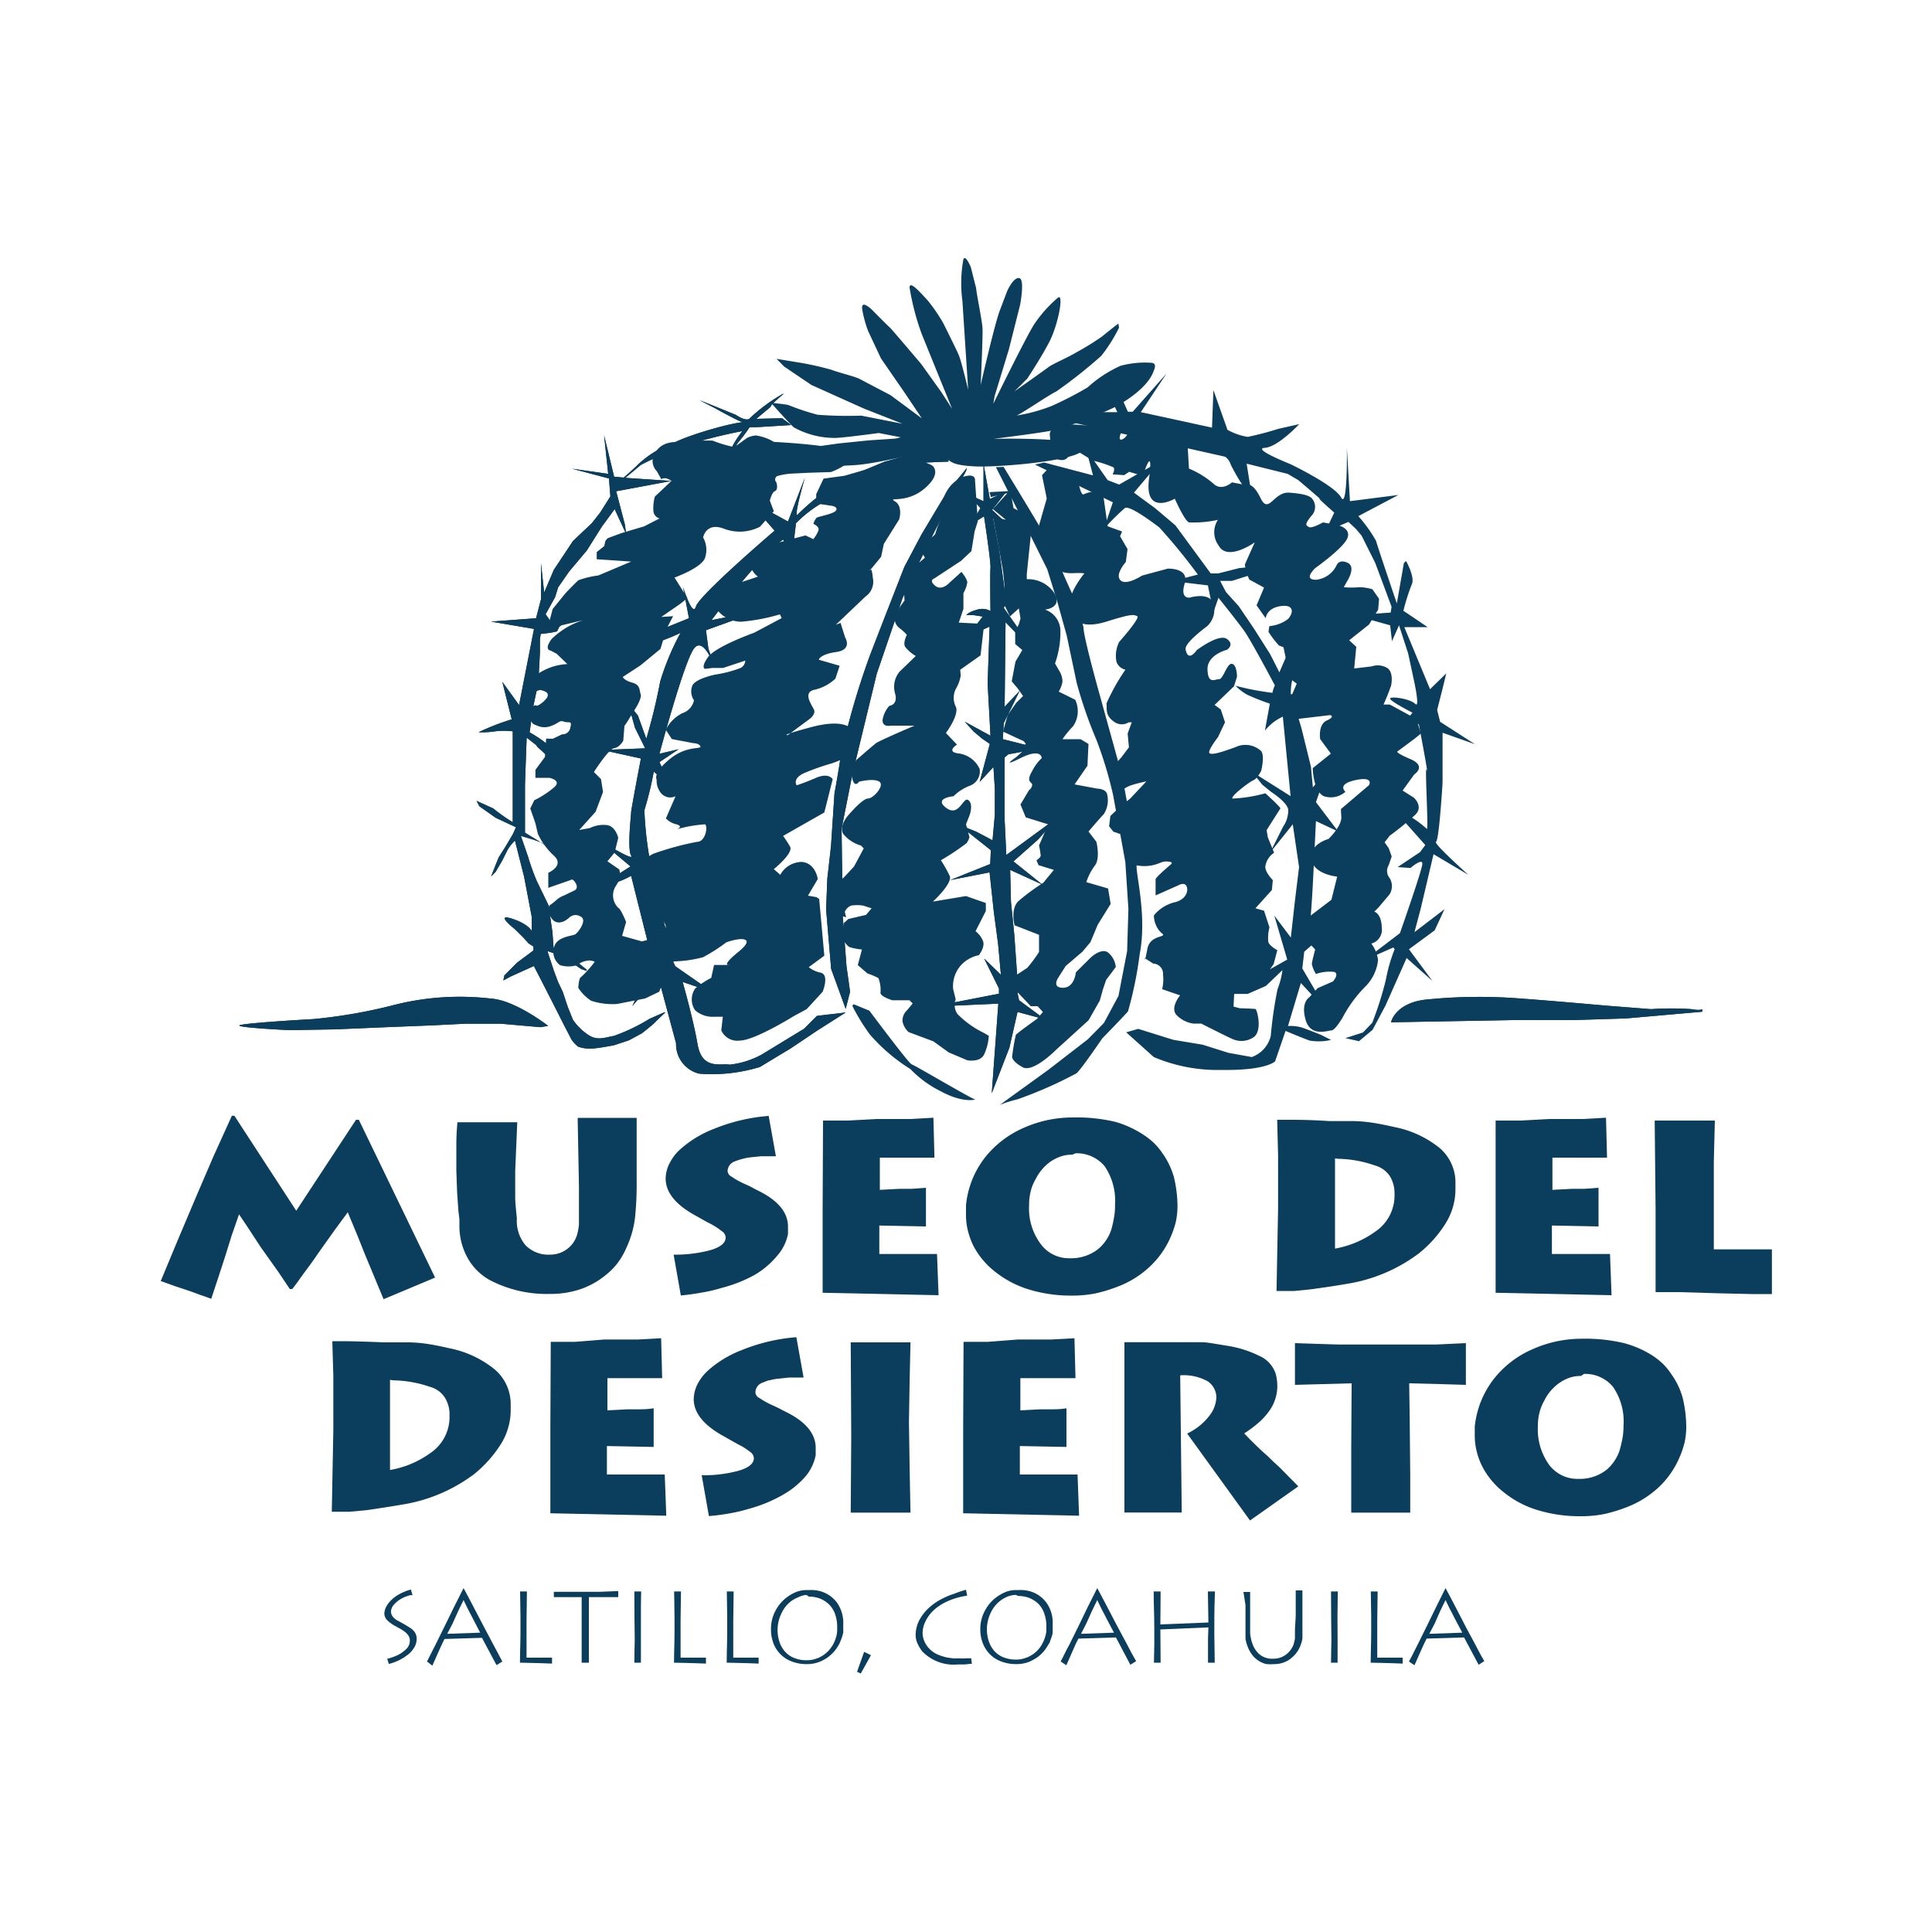 <svg xmlns="http://www.w3.org/2000/svg" viewBox="0 0 150 150"><defs><style>.cls-1,.cls-2{fill:#0b3d5c;}.cls-1{fill-rule:evenodd;}</style></defs><g id="Logos"><polygon class="cls-1" points="67.09 128.25 67.62 128.51 66.83 129.93 66.54 129.8 67.09 128.25"/><path class="cls-1" d="M75.7,37.3s.1-.68-1.11-.21a2.75,2.75,0,0,0-1.43,2.07l-.34.35h0l.43.38a7.58,7.58,0,0,0-.62,1.51c0,.21-1.1.86-1.1.86a1.7,1.7,0,0,0,.07.69l.21.35-1.1.93a2,2,0,0,0-.48,1,8.35,8.35,0,0,0,0,1.39s-.75,1-.71,1.12-.25.52.28,1a3.87,3.87,0,0,1,.61.55s-.32.6-.14.92a2.79,2.79,0,0,0,.83.72l-1.26,1.22a1.86,1.86,0,0,0-.36,1.65c.29.93-.43,1-.43,1a2.12,2.12,0,0,0-.53,1.12c0,.57.64.42.64.42H71s-2.73,1.16-3,1.37S66.49,59,66.49,59a1.89,1.89,0,0,0-.32,1.44c.18.78.53.25.53.25s1.13-.29,1.57,0S67.81,62,67.38,62s-1.54,1.32-1.54,1.32-.75.84-.36,1.44a2.77,2.77,0,0,0,1.37.89l.21.22-.75,1.4-.76.82-.68.58-.46,2.15,1.28.4-.1-.43a.94.94,0,0,1,.49-.48,3.08,3.08,0,0,1,.94,0l.65.21-.43.51-1.37.32-.36.32-.14,1.18s.35.58.61.69a4.93,4.93,0,0,0,.94.18l-.32,1.21.75.65a5.14,5.14,0,0,1,.85.36,2.53,2.53,0,0,1,.16,1.14c0,.3.92.58.92.58l1.33,0,.25.25-.44.53a1.09,1.09,0,0,0-.35.86,1.55,1.55,0,0,0,.47.83l1.93.72,1.19.86,1.44.61s1,.19,1.31-.46a4,4,0,0,0,.36-1.44l-.43-.25a7.35,7.35,0,0,1-2-1.44,1.23,1.23,0,0,1-.14-1.14L74,76.78a2.45,2.45,0,0,1,.6-1.83A2.58,2.58,0,0,1,76,74.16s.5-.63.32-1.1a1.79,1.79,0,0,0-.58-.76l.8-1.57,0-.62L75,69.57,72.43,70S74,68.56,73.73,68a9.31,9.31,0,0,0-.68-1.21,19.59,19.59,0,0,0,2-1.33,1.68,1.68,0,0,0,.22-.46L75,64l.29-.74s.3-.85-.11-1.14-.71,1.36-1.72.6.57-.9.57-.9A3.59,3.59,0,0,1,75.31,61a1.19,1.19,0,0,0,.75-1.3,2.09,2.09,0,0,0-1.69-1.21c-.93-.14-.07-.68-.07-.68l-.86-.9s1-1.33.79-2a1.54,1.54,0,0,1,0-1.46,2.89,2.89,0,0,0,.36-1L74.55,52l1.58-1.12.25-2.18-.54-.29-1.4-.07.36-1.07V46.05a2.43,2.43,0,0,0,.3-.82c0-.28-.45-.83-.45-.83l-.92.83s-.59.68-1.12.25-.07-.57-.07-.57l2.08-1.37.8-.75.25-1.54.25-.79Z"/><path class="cls-1" d="M60.09,34.31a3.81,3.81,0,0,0-1.39-.5A1.85,1.85,0,0,0,58,34s-.89.65-1,.71a9.79,9.79,0,0,1-1.67-.5,19.45,19.45,0,0,0-2.28.07c-.4.09-1.45-.15-2.1.74A1.15,1.15,0,0,0,51,36.59l.34.61a.57.57,0,0,1,.55,0c.34.16.22.16.22.16l-1.27,1.2a3.46,3.46,0,0,0-.11,1.11.64.64,0,0,0,.48.58L50,40.87l-1.75.52-1.08.4L47,42l-.09.4-.58.46,0,.56,2.68.18s-2.37,1-2.56,1.08a7,7,0,0,0-1.54.37c-.22.18-1,1-1,1l-1,1.23-.31,1.17.12.31,2.59-.62a6.1,6.1,0,0,0-2.49,1.48c-.62.86-.07.89-.07.89l.47.25.83.8a4.43,4.43,0,0,0-2.74,1.11c-1.21,1.11,0,1.26,0,1.26s.43-.43.73-.34.62.19.44.56a2,2,0,0,1-.77.65s-.4-.26-.53.58.44.92.44.92a1.39,1.39,0,0,0,1.17.06c.67-.24.61-.46,1-.33s.64-.13.49.46a.61.61,0,0,1-.64.52l-.71.34H42.4l-.09,1.42-.74,1,0,.62,1.08,0s1,.19.37.74a7.24,7.24,0,0,1-1.54,1l-.31.64.4,1.15.19.82A5.42,5.42,0,0,0,43,66.43c.86.78-.43,1.33-.43,1.33v1.17l1.75-.61s.13-.16.37.24-.06.56-.06.56l-.83.4a1.88,1.88,0,0,0-.58.34,4.69,4.69,0,0,1-.59.46A1.17,1.17,0,0,0,43,71.49c.55.4,1.2-.25,1.2-.25a.71.71,0,0,1,.86-.09c.59.25-.18,1.26-.4,1.39s-1.11.15-1.51.7a1.27,1.27,0,0,0,.34,1.7,2.33,2.33,0,0,0,1.3,0,1.67,1.67,0,0,1,1-.37c.43.06.37.12.37.12a8.09,8.09,0,0,1-1.05,1.17c-.18.06-.21.84-.21.84a3.39,3.39,0,0,0,1,1,5.35,5.35,0,0,0,2,.25l2.19-.43L51.18,77l.28-.68-1-3.39-.62.16-1.54-.43.31-1.08s-.4-1-.59-1.08a1.35,1.35,0,0,1-.24-1.66c.46-.71.37-.86.37-.86l-.06-.47-.93-.64.56-.68L48,65.05s-.22-1-1-1a2.35,2.35,0,0,0-1.2.24l-.83.15,1.27-1.41.58-1.54-.16-1-.55-.55s1.14-1.79,1.57-1.85.71-.58.71-.58l.09-1.15.19-.27L49.34,55s.52-.8.4-1.11,0-.71-.65-.89-.74-.44-.74-.44l1.36-.89,1.57-1.29.46-1.54.52-1-.92.06,1.45-1,.58-.46-1-1.6s2-.71,2.35-1.48a1.94,1.94,0,0,0-.13-1.63s.22-1.26,1.7-.65A3.44,3.44,0,0,0,59,40.9l1.08-1.21-.31-.82s.15-.65.4-.74.15-.62.09-.71a.29.29,0,0,1,.09-.46,5.1,5.1,0,0,1,1.12-.19l1.2-.06,1.84-.06s1.66-.58,1.57-1.32S60.09,34.31,60.09,34.31Z"/><path class="cls-1" d="M71.33,35.66a8.47,8.47,0,0,0-2.3.28c-1.11.32-3.48,1-3.48,1l-1.61.22-.57,1.21v.72l1.21.18s.51.08.33.36-1.36.46-1.51.57a1.26,1.26,0,0,0-.25.47s.33.14.4.36-.4.83-.4.83l-.61-.29-2.47.65a2,2,0,0,0-1.54.82c-.76.86.25,1.72.32,1.72s-1.83.61-1.83.61l-.72.11-.93,1.18.18.5a2.38,2.38,0,0,0,2,1.11,15.18,15.18,0,0,0,3-.57l.14.29-2.15,1.14s-3,1.07-3.58,1.9-.22.9-.22.9l.57-.07.83,0,1.72-.57a.66.66,0,0,1-.36.57,9.18,9.18,0,0,1-1.94.51s-1.46.28-1.79.82a1.22,1.22,0,0,0,.11,1.18,1.34,1.34,0,0,1-.9,1,2.88,2.88,0,0,0-1.29,1.29l.47.72,1.68.32s.44,0,.54.25-1.07-.1-2.4,1-1,1.57-1,1.57a1.54,1.54,0,0,0,.36,1.08.94.94,0,0,0,1.11.22l-.75,1.72a1.6,1.6,0,0,0,.82.46c.61.18,0,.39,0,.39A10.76,10.76,0,0,1,54.73,64c.25.1.07,1.36-.61,1.36a22.52,22.52,0,0,0-3.41.93l-.57.32-.87,1.9s.44,1.76.76,1.9,1.61,1,1.65,1.47a.29.29,0,0,1-.4.33l.47,2.29.61.14a9.52,9.52,0,0,0,2.22-.32,13.1,13.1,0,0,0,1.8-1.15,4.28,4.28,0,0,1,1-.25s1.37-.17-.07,1-.65,1-.65,1l-1.22,0-.22,1a6.78,6.78,0,0,0-1.25.83,1.5,1.5,0,0,0,0,1.69,2.08,2.08,0,0,0,1.51.5l.64,0L56,80a1.36,1.36,0,0,0,1.43.79c1.15,0,4.2-1.9,4.2-1.9l1-.54L63.87,77s.54-1.3-.14-1.48a2.18,2.18,0,0,1-.94-.43L64,74.2l-.4-4.41-.22-.14-.65-.11.76-1.29s-.15-1.22-1.22-1.33a1.92,1.92,0,0,0-1.69,1l-.5-.44s1.55-1.25,1.26-1.75a8.94,8.94,0,0,0-.54-.83L64,63.08l.65-2.58s-.29-.54-1.29-.11-1.51.58-1.51.58-.36-.51.57-.94a18.07,18.07,0,0,1,2.12-.75s2.08-.65,1.86-1.43,0-.68-.11-1-.75-1.08-3.33-.39-1.79.61-1.79.61l1.65-1.22s.57-.39.36-.79-.86-1.33.07-1.51a3.49,3.49,0,0,0,1.61-.86l.33-1-1.62-.47s.08-.42,1.36-.6.69-1.12.69-1.12l-.36-1.14-.36.14,2.29-2.18a1.4,1.4,0,0,0,.58-1.44c-.11-1.07-.25-.57-.25-.57l.89-1.08.21-1,1.19-1.9s.32-1-.32-1.4.86.22,2.29-1,.58-1.8.58-1.8Z"/><path class="cls-1" d="M76.83,38.21l1.62-.09.24,1.33.54.29.83,1.52-.34,3.31,0,.4a2.45,2.45,0,0,1,2.14,1.08c.67,1.16-.73,1.28-.73,1.28A1.75,1.75,0,0,1,82.33,49a7.23,7.23,0,0,1-.42,2.51l.34.59a1.59,1.59,0,0,1,.24.82,2.28,2.28,0,0,1-.29.78l1.28.63a2.06,2.06,0,0,1-.17,2.06,7.66,7.66,0,0,0-.82,1l1.4,0,.62.37-.08,1.69-1,1.45,1.77.33s.58,0,.74.37a2,2,0,0,1-.24,1.61c-.29.29-1.19,1.35-1.19,1.35l.61.79s.33,1.29-.12,1.86a4.46,4.46,0,0,0-.66,1.28l1.69.49.2,1.2-1,1.61-.57,1.36-.63.75L82.74,75l-.58.91s-.53.78.37.78,1-1.2,1-1.2l1.16-1.15s.77-.74,1.31-.41a1.67,1.67,0,0,1,.63,1.15l-.75,1-.25.74-.24.86-.87,1.53L82,81.5s-1.78,1.81-2.6,1.36-.82-.79-.82-.79a14.71,14.71,0,0,1,.29-1.72c.08-.13,1.65-1.25,1.65-1.25l.45-.53-.41-.45-.53,0L78.49,76.5l.45-.82.82-.54a10.92,10.92,0,0,0,.91-1.23c0-.13,0-1.33,0-1.33l-1.9-.74s-.33-1.24.28-1.86A16.6,16.6,0,0,1,81,68.54l.82-1-1.19-.37-.16-.38s.33-.2.33-.37a7.75,7.75,0,0,0-.13-.78l.25-.57L81.37,64l-1.73-.54-.41-1,.66-1.11a.58.58,0,0,0,.25-.41c0-.25-.53-.18,0-1.08a3.56,3.56,0,0,1,.74-1s0-.82-1.65,0-.33-.08-.33-.08l.41-.37.33-.67-.17-.2-1.6-.74.37-1.29.66-.94.53-.53L79,53.43l-.45-.53.29-1.53.53-.9L78.82,50v-.37l0-.58.28-.58.13-.45-.13-.78-.69.62L78,47V45.6l-.12-1.24-.42-2.31-.37-1.9,1,.2-1-.82,1.12-1.24-1.28.3Z"/><path class="cls-1" d="M81.49,36.27l-.59.62.37,1.81L80.61,41l1,2.23.29.29V44s.27.55,1.43.5.8.09.8.09-1.08,1.36-1,2.06a5.75,5.75,0,0,0,.41,1.44s.42.78,2.4.16,2.07-.53,2.35-.41-1.4,2-1.4,2a2.42,2.42,0,0,0-.21,1.53.93.93,0,0,0,.7.62,15.9,15.9,0,0,0-1.48,2.64c.08.24-.16.87.54,1.36a1,1,0,0,0,1.19.09l.24,0-.32.87.1,1.07-.58.77-.71.8.52,2a2.27,2.27,0,0,1,1-.64A9.93,9.93,0,0,1,89,60.67L87.75,62l-.73.58-.81.77-.1.8.33.42,1.48.51-.23.71.48,1.38a3.16,3.16,0,0,0,1.35,0c.65-.16.68-.32,1.16-.28s.23.22.23.22-1.19,1-1.19,1.16,0,1.25,0,1.25l1.8-.8s.45-.26.61.1-.06,1.06-1,1.25a3,3,0,0,0-1.54,1,1.87,1.87,0,0,0,.58,1.36c.58.41-.87.06-1.09,1.25s-.2.71-.2.71l.65.42a.8.8,0,0,1,.77.86,3.45,3.45,0,0,1-.07,1.13l1.39.48s-.78.93-.29,1.51a2.25,2.25,0,0,0,1.32.68l.61,0s2.09,1.06,2.41,1.19a1.68,1.68,0,0,0,1.7-.16c.65-.52.23-2.13.1-2.16s-1.22-.06-1.22-.06l-.48-.13.06-1.16,1-.51,1.67-1.07.39-.57.28-1.07s-.61-.32-.7-.64A3.25,3.25,0,0,1,98.56,72l-.42-1.29-.67-.19,1.28-1.42.07-.77s-.62-.62-.58-1.06a1.53,1.53,0,0,1,.68-1.06L98.43,65l-.09-.55,1.06-1.67c.16,0-1.16-1.19-1.16-1.19A11.29,11.29,0,0,1,95.7,62c-.23-.13,1.29-1.29,1.61-1.42s.61-.74.61-.74.35-1.35-.1-1.61a1.79,1.79,0,0,0-1.9-.22c-1.06.38-1.76.61-2,.48s.64-1.25.64-1.25l.55-1.16-.33-1-.48-.35,1.51-1.45.23-.74s0-.93-.39-1-.67,1.19-1,1.19-.86.42-.9-.74,1.51-1.54,1.51-1.54.62-.39,0-.84-2.35.87-2.35.87-.66,1-.86-.06c-.1-.52,1.67-1.8,1.67-1.8a1.76,1.76,0,0,0,.51-1.71c-.29-1-1.86-.51-1.86-.51s-.77.13-.39-1.1-1.32-1.15-1.32-1.15l-2,.54s-1.22.81-1.67.36.42-1.42.42-1.42l.13-1-.58-1,.16-.36L86,40.86l-.33-2.32s-.25-.71-1.54-.16c-.22.1-.42-1-.42-1Z"/><path class="cls-1" d="M81.5,33.72s0-.84,1.45-.78,2.38.2,2.38.2l1.73.41s-.29.62,0,.58.52-.48.52-.48l4.63,1,.1,1.73a7.14,7.14,0,0,1,1.89,1.16c.65.65,1.45-.09,1.45-.09l1.13.22s.45-.32,1.09,1,1-.52,2.25-.42,1.48.26,1.67.38a1,1,0,0,1,0,1.45c-.54.68-.38.71-.16.84s1.09-.36,1.09-.36l1.1.2s1.09.22.8,1-2.51,2.35-2.51,2.35-1,.93.1.9a2,2,0,0,0,1.58-1.16s.19-.45.83-.16.07,1.26.07,1.26l-.36.64a6.58,6.58,0,0,0,1.22,0,3.71,3.71,0,0,1,1,.16l.52.74-.07.84-.71,1.16-1.54,1.22.55.51-.16,1.68,1.35-.16a1.45,1.45,0,0,1,1.16.09c.61.32.35,1.42.35,1.42l-.29.77-.29.68h.48l2.06,1.12.36,1.13-.46.38-1.35,1s-.29.06,1,.61.29,1.19.29,1.19l-.9,1.25.87.55s.77.68.12,1.32a22.54,22.54,0,0,1-2,1.64l-.39.51.32.45.23.65-.23.67a.86.86,0,0,0,.07,1,1.21,1.21,0,0,1,0,1.26l-.84,1-.35.35s.55.13.58,1.23a1.12,1.12,0,0,1-.81,1.25,2.65,2.65,0,0,1,.52,1.29,3.41,3.41,0,0,1-1,2.06A10.09,10.09,0,0,0,104.24,79c-.13.22-.61,1-.87,1s-1.61.54-2-.81.26-1.74.26-1.74l.67-.73,1.19-.52s.52-.58.1-.74a3.2,3.2,0,0,0-1.42.16,2.58,2.58,0,0,1-.32-.77c0-.16.26-1.13.26-1.13l-.42-.45-.58-.61.26-1.28,2-1.52.45-1.8s-1.83-.16-2-1.35,1.32-1.57,1.32-1.57,1.06-1,1-1.74,0-.61,0-.61l2.15-1.83s.42-.71-1.06-.39-.77.9-.77.9a1.7,1.7,0,0,1-1.67.35c-.84-.38-.87-2.18-.87-2.18l1.41-1.13-.83-1.12s-.19-1.13.51-1.45.26-.42.26-.42l-2.7.32L100,54.65l.68-1.57-.52-.39-.51-2.44-.35-.13a7.51,7.51,0,0,1-.81-1.06,3.31,3.31,0,0,1,.07-.45,2.77,2.77,0,0,0,1.44-.55c.42-.45.52-1.16-.58-1s-1.15.94-1.15.94l-.71-1,.58-1.38L97,45a4.2,4.2,0,0,1-.35-1.16c.06-.16.77-1.73.77-1.73s-2.12,1.51-2.8.25a1.74,1.74,0,0,1-.06-2,8.86,8.86,0,0,1-2.25.2c-.36-.16-1.1-1.84-1.1-1.84s-2.38,1.39-2-1.54-.48-.23-.48-.23l-1.06-.32-.39.26-.9-.06s.23-.39.06-.55a9.13,9.13,0,0,0-1.6-.52l-.94-.58a.93.93,0,0,0-1,.33c-.42.51-1.23-.07-1.23-.07Z"/><path class="cls-1" d="M60.72,32.47l-2,.05,1.12-.94c-.09-.09,1-1,1-1s-.06,0-.06,0a13.26,13.26,0,0,0-2.55,1.88c-.26.34-1.1-.25-1.1-.25l-1.79-.73-1-.4c.17.1,1.17.61,1.17.61s2.58,1.46,2.48,1.14-4.31.84-5.63,1.53a7.88,7.88,0,0,0-2.84,1.72c-.44.44-1.1,1-1.1,1l-.74-.07-.78-3.22h0l.32,3-2.81-.4v0l2.87.76.11,1.39-.81,1.28-.64.81-1.45,1.37L43,44.24,42.25,46,42,43.73h0l0,2.8L41.62,48l-3.5.26,3.34.57L40.3,54.74,39,52.94l.73,2.91a18.6,18.6,0,0,0-2.57,1,6.52,6.52,0,0,0,1.28-.07,6.1,6.1,0,0,1,1.37,0l0,3.91,0,3.15a14,14,0,0,1-1.51-1.07L37,62.18l.22.42,1.26.89,1.58.74-.24.53-.59,1-.51.8-.45,1.12-.14.37v0l.35-.36.51-.87L39.4,66a3.6,3.6,0,0,1,.58-.74l.71,2.8.59,3.1,0,1.12s-.2-.44-1.18-.83c-2-.77-.1.71-.1.71l.12.12.53.53.38.43.39.25,0,.3-1.26.94-1,1-.08.39.58-.31L41.45,75l.78,1.52.61,1.19.91,1.8.61,1.18a2.28,2.28,0,0,0,.54.58,2.74,2.74,0,0,0,1.12.13c.39,0,1.66-.25,1.66-.25l1.15-.38,1-.54s.82-.64,1-.83.83-.8.83-.8l-.1,0-1.13.5a14.42,14.42,0,0,1-2.77,1.33c-.66.1-1.27.41-2-.09a4.35,4.35,0,0,1-1.18-1.17l-.4-1L43.69,77l-.37-.78L43,75.36l-.5-1.52,1.36.47.36.32.91.61.42.14,0-.09L45,74.84,44,74.1l-.38-.25-.64-.26-.09-1.24-.31-2.08-.91-1.88A17.08,17.08,0,0,1,41,66.52l-.56-1.62,1,.3.61.22.53.33.06.13,0-.07-.13-.09-1.75-1.07,0-2.08s0-1.3,0-1.55.13-3.75.13-3.75l.73.57c.15.24.28.28.75.75l.69.67.61.28-.07-.3a11.12,11.12,0,0,0-1.12-1.47,10.23,10.23,0,0,0-1.36-.91l.28-2L41.8,53l.12-2.34,0-1,.06-.44.8-.1.47-.1.17-.35a2.62,2.62,0,0,1,.52-.36c.28-.14.5-.28.5-.28l-1.61.32-.47-.66.74-1.33.23-.75.85-1.23,1.38-1.64,1.16-1.84,1-1.37.89,1.92v0l-.09-.71-.68-2.6,4.28-.8-3.57-.24,1.2-1a32,32,0,0,1,3.06-1.39,40.65,40.65,0,0,1,4.83-1.24,7.17,7.17,0,0,0-1.11,1.92,5.34,5.34,0,0,0,.75-1,12.56,12.56,0,0,0,.92-1.22l.49,0L61.43,33Z"/><path class="cls-2" d="M60.72,32.47l-2,.05,1.12-.94c-.09-.09,1-1,1-1s-.06,0-.06,0a13.26,13.26,0,0,0-2.55,1.88c-.26.34-1.1-.25-1.1-.25l-1.79-.73-1-.4c.17.1,1.17.61,1.17.61s2.58,1.46,2.48,1.14-4.31.84-5.63,1.53a7.88,7.88,0,0,0-2.84,1.72c-.44.44-1.1,1-1.1,1l-.74-.07-.78-3.22h0l.32,3-2.81-.4v0l2.87.76.11,1.39-.81,1.28-.64.81-1.45,1.37L43,44.24,42.25,46,42,43.73h0l0,2.8L41.62,48l-3.5.26,3.34.57L40.3,54.74,39,52.94l.73,2.91a18.6,18.6,0,0,0-2.57,1,6.52,6.52,0,0,0,1.28-.07,6.1,6.1,0,0,1,1.37,0l0,3.91,0,3.15a14,14,0,0,1-1.51-1.07L37,62.18l.22.42,1.26.89,1.58.74-.24.53-.59,1-.51.8-.45,1.12-.14.37v0l.35-.36.51-.87L39.4,66a3.6,3.6,0,0,1,.58-.74l.71,2.8.59,3.1,0,1.12s-.2-.44-1.18-.83c-2-.77-.1.71-.1.71l.12.12.53.53.38.43.39.25,0,.3-1.26.94-1,1-.08.39.58-.31L41.45,75l.78,1.52.61,1.19.91,1.8.61,1.18a2.28,2.28,0,0,0,.54.58,2.74,2.74,0,0,0,1.12.13c.39,0,1.66-.25,1.66-.25l1.15-.38,1-.54s.82-.64,1-.83.83-.8.83-.8l-.1,0-1.13.5a14.42,14.42,0,0,1-2.77,1.33c-.66.1-1.27.41-2-.09a4.35,4.35,0,0,1-1.18-1.17l-.4-1L43.69,77l-.37-.78L43,75.36l-.5-1.52,1.36.47.36.32.91.61.42.14,0-.09L45,74.84,44,74.1l-.38-.25-.64-.26-.09-1.24-.31-2.08-.91-1.88A17.08,17.08,0,0,1,41,66.52l-.56-1.62,1,.3.61.22.53.33.06.13,0-.07-.13-.09-1.75-1.07,0-2.08s0-1.3,0-1.55.13-3.75.13-3.75l.73.57c.15.24.28.28.75.75l.69.67.61.28-.07-.3a11.12,11.12,0,0,0-1.12-1.47,10.23,10.23,0,0,0-1.36-.91l.28-2L41.8,53l.12-2.34,0-1,.06-.44.8-.1.47-.1.17-.35a2.62,2.62,0,0,1,.52-.36c.28-.14.5-.28.5-.28l-1.61.32-.47-.66.74-1.33.23-.75.85-1.23,1.38-1.64,1.16-1.84,1-1.37.89,1.92v0l-.09-.71-.68-2.6,4.28-.8-3.57-.24,1.2-1a32,32,0,0,1,3.06-1.39,40.65,40.65,0,0,1,4.83-1.24,7.17,7.17,0,0,0-1.11,1.92,5.34,5.34,0,0,0,.75-1,12.56,12.56,0,0,0,.92-1.22l.49,0L61.43,33Z"/><path class="cls-1" d="M77.92,36.25s4,6.54,4.06,6.87,1.08,2.58,1.08,2.58a15.16,15.16,0,0,1,1.06,3c0,.79,1.32,5.46,1.32,5.46l1.66,6s1.25,6.39,1.15,7,.82,3.89.24,6.89a30.44,30.44,0,0,1-.91,4.47c-.19.24-2,2.1-2,2.1s-1.61,2.37-2,2.71A32.48,32.48,0,0,1,79,85.35a10,10,0,0,0-1.37.43l3.75-2.71,3.08-2.38,1.25-1.27,1.13-2.1.67-3.48.1-3.27-.24-3.65-.94-5.15a30.56,30.56,0,0,0-1.3-4.32A33.82,33.82,0,0,1,83.59,53l-.77-3.66-.75-2.69-.76-2.45-1.39-2.8-2.6-5.13Z"/><path class="cls-1" d="M81.07,35.91l3.79,1-.52-2L86,37.28l.89.34,3.24-1.85-2.09,2.48,1.66,1.22,1.56,1.32L94,44.52h.58l1.62-.41,1.55-.17L99,44l-.09.12L97,44.67l-1.36.43-.91,0,.45.86,1,1.11,1.16,1.71,1.27,2,.72,1.42,1.23-2.84a24.77,24.77,0,0,1-.2,3.32,4.12,4.12,0,0,0-.14,1.22l4.52.1-4.28.58.58,1.94.74,3,.15,1.61,1.1-1.32-.86,2.47,1.73,2.28-1.73-.81L102,67.21s-.21,4.78-.41,5.16,2.24-.72,2.24-.72l-2.57,2.24-.15,1.3,2,3.41L101,76.32l-1,3.34a3.15,3.15,0,0,1,1.15.14c.53.19,1.42.55,1.42.55l.77.39a4.18,4.18,0,0,1-1.66.05c-.57-.2-1.87-.75-1.87-.75L99,82.4s-.65.72-4.14.67a12.7,12.7,0,0,1-5.28-1l-2.14-1.92.93-.27,2.72.85,2.28.38,2,.63,1.82.33a2.34,2.34,0,0,0,1.47-1.63,32.4,32.4,0,0,1,.53-3.65,6.11,6.11,0,0,0,.38-1.47l-1.29,1.23-1.42.62-1.06,0,0-.24,1.71-1.06,2.43-1.37-1-3.41,1.28,1.7.33-2.95.31-2.52L100.37,64,98.61,66.2l1-2a2.27,2.27,0,0,0,.41-1.34c-.1-.6-1.32-1.37-1.32-1.37L98,60.92l-.8-1,3,1.89-.6-6.17a4.13,4.13,0,0,0-.75.45,4.43,4.43,0,0,0-.64.63l.38-2.09a16,16,0,0,1-1.79-.71,4.1,4.1,0,0,1-.88-.68,20.73,20.73,0,0,0,2.87.55,2.59,2.59,0,0,1,.19-.58s-1.85-3.49-2.38-4.23-2-2.57-2-2.57l-.39,1.13-.43-2.09L91,45.12,93,44.61A45.07,45.07,0,0,0,90,40.94c-.6-.45-2.35-1.75-2.67-1.49a17.38,17.38,0,0,0-1.63,1.63L86.4,39l-6.05-2.93Z"/><path class="cls-1" d="M85.62,32l1.13,0-.24-.51.68-.37.38.85h.37L90.57,29l-2,3,5.53,1.2.11-2.91,1.09,3.08a4.77,4.77,0,0,0,1.57.55,23.34,23.34,0,0,0,2.36-.62l1.64-.37s-1.64,1.77-2.67,1.84,2,1.27,2,1.27,3.42,1.64,3.93,2.59.44-3.89.44-3.89l.24,4.17,3.76-.48-3.11,1.64A11.08,11.08,0,0,1,106.84,42c.1.41,1.61,4.85,1.61,4.85L109,43.7l.17-.14s.71,1.26.44,1.81a16.18,16.18,0,0,0-.65,2.05l1.88,1.27-1.81,0,2,4.82,1.26-1.23-.3,1.23-.41,1.61.23.92,2.7,1.74L112,56.89l0,3.89s-.27,4.48-.51,4.58S114,67.92,114,67.92l-2.7-1.6-1,4.24-.48,1.81,2.33-1.78-.76,1.64-2,1.47,1.82,2.46-2-1.78-1.64,3.69-1,1.88-1.06.89-1.06-.24,1.37-.44.72-.75a26.43,26.43,0,0,0,1.06-3.35,12.27,12.27,0,0,1,.68-2.36l-.1-.14-2.26,1,2.77-2.11s1.71-4.86,1.74-5.37-.92.31-.92.31l-1-.07,1.74-1.16.41-.55-2.12-2.39a1.08,1.08,0,0,1,.48-.07,7.28,7.28,0,0,1,1.75,1.2c.17.24-.18-5.2,0-4.58s-.61-3.52-.61-3.52l-.41-.21L107.59,58l2.07-2.67s-1.73-.88-1.73-1.09,1.54,0,1.95.41-.14-2-.14-2l-.41-1.91-.71-2.19-.55,1.23-.14-1.23-2.83-.79,2.87-.2.07-.45-.62-1.67-.65-1.74-1.06-2.12-.44-.52-.58-.54-1.81.78.71-1.5s-1.47-1.3-1.12-1.06-1.68-1.47-1.68-1.47l-.82-.48L96.79,36l.34,2.15L96.7,38a14.46,14.46,0,0,1-1.15-1.94,1.17,1.17,0,0,0-.43-.6L83.4,32.83Z"/><path class="cls-1" d="M108,79.37s.27-1.4,2.52-1.74a40.45,40.45,0,0,1,7.59-.1c1.91.13,6.49.54,6.49.54l3.59.28a23,23,0,0,1,3.15,0c.67.13.82,0,.82,0l0,.2-5.91.52-4.14.13-4.68,0Z"/><path class="cls-2" d="M108,79.37s.27-1.4,2.52-1.74a40.45,40.45,0,0,1,7.59-.1c1.91.13,6.49.54,6.49.54l3.59.28a23,23,0,0,1,3.15,0c.67.13.82,0,.82,0l0,.2-5.91.52-4.14.13-4.68,0Z"/><path class="cls-1" d="M42.56,79.65s-2.56-2-4.44-2.12A20.79,20.79,0,0,0,30.7,78a40.27,40.27,0,0,1-6.36,1.12s-4.7.26-5.63.45,3.76.41,3.76.41L26,79.92l4-.17,3.52-.14,2.63-.13,2.73,0,3.08.27Z"/><path class="cls-2" d="M42.56,79.65s-2.56-2-4.44-2.12A20.79,20.79,0,0,0,30.7,78a40.27,40.27,0,0,1-6.36,1.12s-4.7.26-5.63.45,3.76.41,3.76.41L26,79.92l4-.17,3.52-.14,2.63-.13,2.73,0,3.08.27Z"/><path class="cls-1" d="M66.36,78l1.14.47s3.06,4.11,3.29,4.17,4.7,2.71,4.9,2.71-.87.35-2.62-.61A8.53,8.53,0,0,1,70.68,83a13.84,13.84,0,0,1-3.15-2.69,16.08,16.08,0,0,1-1.34-2.18C66.19,77.92,66.36,78,66.36,78Z"/><path class="cls-1" d="M76.36,36l0,2.92-1.24-.57,1,1.1L75.4,40.7l1-.61s.54,3.52.5,4,0,3.35,0,3.35a1.31,1.31,0,0,0-1.08-.09c-.69.19-.79.41-.79.41l.56,0,.71.11-1.23,1.58,1.76-.8-.15,4.41.22,4.06-2-1.09.69.76.64.54.62.43-.79,2.95,1.07-1.16.11,1.69v2l-.18,2-1.25-.66-1.4-.57,2.52,2-.05,1.07-3.11,1.25,3.06-.6.33,3.07.33,2.47.22,2.41-1.3-1.26,1.15,2.33,0,.4-5.15,1,5.1-.23L77,84.88l1.37-3.54L79,78.57l1,.27,1.12.3-2-1.48L79,77.09l2.65-3.73L79,76.1l-.25-3.52L78.49,70l-.06-2.46,2.5,1.14-2.25-1.8,1.93-1.71.49-.56.65-.88-3.62,2.65L78,63.65l0-2.44,0-2.4.29-.25.9-.16L80.29,58l-2.43-.61.07-1.24,1.24-2.52L78,54.87l.07-6.56,2.33,2.4-2.47-3.52,1.67-2.51L78,45.8l-.44-3.2-.47-2.37.94.29-1-.93,1.12-1.44-1.3.59Z"/><path class="cls-2" d="M76.36,36l0,2.92-1.24-.57,1,1.1L75.4,40.7l1-.61s.54,3.52.5,4,0,3.35,0,3.35a1.31,1.31,0,0,0-1.08-.09c-.69.19-.79.41-.79.41l.56,0,.71.11-1.23,1.58,1.76-.8-.15,4.41.22,4.06-2-1.09.69.76.64.54.62.43-.79,2.95,1.07-1.16.11,1.69v2l-.18,2-1.25-.66-1.4-.57,2.52,2-.05,1.07-3.11,1.25,3.06-.6.33,3.07.33,2.47.22,2.41-1.3-1.26,1.15,2.33,0,.4-5.15,1,5.1-.23L77,84.88l1.37-3.54L79,78.57l1,.27,1.12.3-2-1.48L79,77.09l2.65-3.73L79,76.1l-.25-3.52L78.49,70l-.06-2.46,2.5,1.14-2.25-1.8,1.93-1.71.49-.56.65-.88-3.62,2.65L78,63.65l0-2.44,0-2.4.29-.25.9-.16L80.29,58l-2.43-.61.07-1.24,1.24-2.52L78,54.87l.07-6.56,2.33,2.4-2.47-3.52,1.67-2.51L78,45.8l-.44-3.2-.47-2.37.94.29-1-.93,1.12-1.44-1.3.59Z"/><path class="cls-1" d="M73.67,35.55l-.84-.87-4.16,1.17-2.4,1-1.65.91A17.87,17.87,0,0,0,62,39.88c-.52.7.49-2.79.49-2.79l-1.31,3.4L58,38.75l2.14,2.45s-5.85,5-6.11,5.89-1-1.52-1-1.52L53.49,48l-4.21,1.7a9.69,9.69,0,0,0,1.81.14,13.25,13.25,0,0,0,1.75-.71,19.91,19.91,0,0,0-1.58,3.77,44.79,44.79,0,0,1-1.08,4.46l-.65-1.8-.76-.95.53,1.89.79,1.6-3.33.13,3,.66S49,62.85,49,63.07s-.31,2.84,0,3.36-2.5-1.22-2.5-1.22l2.45,2.06-2.45,1.56A7.07,7.07,0,0,0,49,68l1.45,5.78.26.91-1.62,3.42,2-2.31L52.49,81a2.35,2.35,0,0,0,1.8,2.36A12.76,12.76,0,0,0,59,82.84l2.4-1.45L63.47,80l2.19-1.39-2.23.26-1,1-3.28,2a6.69,6.69,0,0,1-2.5.79c-.69-.13-2.14.44-2.49-1.58S53,76.24,53,76.24l2.31.78-2.88-2-.17-.35,3-1.08-3,.65s-1.67-6.09-1.63-6.39,2.47,1.23,2.47,1.23l-2.6-2.06a28,28,0,0,1-.47-4.11,27.74,27.74,0,0,0,.73-3l1.35,1.17-.91-1.91,1.49-1-1.49.35s1.91-7.17,2.69-8.18,1.67,1.65,1.67,1.65L55,50.36l-.19-1.43,3.15-1.14c0-.22-2.72.36-2.72.36s3.74-5,5.57-6.26a13.55,13.55,0,0,1,.56,2.36l.43-3.63A9.6,9.6,0,0,1,63.91,39c1-.49,2.2-1.56,3.42-2.14a18,18,0,0,1,4.07-.93l2.23-.09Z"/><path class="cls-2" d="M73.67,35.55l-.84-.87-4.16,1.17-2.4,1-1.65.91A17.87,17.87,0,0,0,62,39.88c-.52.7.49-2.79.49-2.79l-1.31,3.4L58,38.75l2.14,2.45s-5.85,5-6.11,5.89-1-1.52-1-1.52L53.49,48l-4.21,1.7a9.69,9.69,0,0,0,1.81.14,13.25,13.25,0,0,0,1.75-.71,19.91,19.91,0,0,0-1.58,3.77,44.79,44.79,0,0,1-1.08,4.46l-.65-1.8-.76-.95.53,1.89.79,1.6-3.33.13,3,.66S49,62.85,49,63.07s-.31,2.84,0,3.36-2.5-1.22-2.5-1.22l2.45,2.06-2.45,1.56A7.07,7.07,0,0,0,49,68l1.45,5.78.26.91-1.62,3.42,2-2.31L52.49,81a2.35,2.35,0,0,0,1.8,2.36A12.76,12.76,0,0,0,59,82.84l2.4-1.45L63.47,80l2.19-1.39-2.23.26-1,1-3.28,2a6.69,6.69,0,0,1-2.5.79c-.69-.13-2.14.44-2.49-1.58S53,76.24,53,76.24l2.31.78-2.88-2-.17-.35,3-1.08-3,.65s-1.67-6.09-1.63-6.39,2.47,1.23,2.47,1.23l-2.6-2.06a28,28,0,0,1-.47-4.11,27.74,27.74,0,0,0,.73-3l1.35,1.17-.91-1.91,1.49-1-1.49.35s1.91-7.17,2.69-8.18,1.67,1.65,1.67,1.65L55,50.36l-.19-1.43,3.15-1.14c0-.22-2.72.36-2.72.36s3.74-5,5.57-6.26a13.55,13.55,0,0,1,.56,2.36l.43-3.63A9.6,9.6,0,0,1,63.91,39c1-.49,2.2-1.56,3.42-2.14a18,18,0,0,1,4.07-.93l2.23-.09Z"/><path class="cls-1" d="M75.07,36.33l-1.59,1.93-1.92,3.21L70.22,44s-2,5.11-2.72,7a59.73,59.73,0,0,0-2.23,7.72c-.25,1.7-.48,2.86-.48,2.86l-.27,4.1-.29,2.57-.09,2.37.39,4.61,1.13,3.1L66,77l-.28-2-.29-3.9-.09-6.76.85-4.27,1.88-7.76,2-5.86L71,44.4l1.56-3.14,2.45-4.71Z"/><path class="cls-2" d="M75.07,36.33l-1.59,1.93-1.92,3.21L70.22,44s-2,5.11-2.72,7a59.73,59.73,0,0,0-2.23,7.72c-.25,1.7-.48,2.86-.48,2.86l-.27,4.1-.29,2.57-.09,2.37.39,4.61,1.13,3.1L66,77l-.28-2-.29-3.9-.09-6.76.85-4.27,1.88-7.76,2-5.86L71,44.4l1.56-3.14,2.45-4.71Z"/><path class="cls-2" d="M77.13,34.07c-.14,0,6.72-.16,7,.67.3,1-6.67,1.57-8.47,1.47-2.5-.14-1.8-.64-2.75-1.33-.43,0-4.54,1.08-6.39,1.22s-3.68.07-3.68.07A20.11,20.11,0,0,1,60.14,36c-.27-.06.2-.56.2-.56l.94-.32,2.12-.45,1.7-.24,2.36-.24,2.08-.14.39-.1-1.7-.33S65.4,34,64.85,34a6.54,6.54,0,0,1-3.22-.82c-.52-.49-1.77-1.91-1.77-1.91s1,.1,1.33.17a19.6,19.6,0,0,0,2.28.76,30.44,30.44,0,0,0,3.4.07l3.2.63-3-1.18L63,29.89l-2.12-1.43-.59-.6,2,.33a22.83,22.83,0,0,1,2.26.52c.5.2,1.84.52,2.21.72s2.38,1.25,2.38,1.25l2.43,1.8-1.34-2L68.4,27.83l-1-2.13A9.17,9.17,0,0,1,66.94,24c-.1-.82.8.09.8.09s.92.94,1.4,1.39c.16.16,2.38,2.78,2.38,2.78l1.57,2.19.83,1.29-2.35-5.79a19.4,19.4,0,0,1-.95-3.62c0-.59.85.4,1.41,1a13.09,13.09,0,0,1,1.21,1.77s1,2,1.2,2.47.73,2.7.73,2.7l-.45-6.92a10.34,10.34,0,0,1,.07-3.18c.14-.5.58.56.58.56l.42,1.66c0,.26.45,2.48.49,3.06s-.14,4.44-.14,4.44,1.09-4.76,1.48-5.77l.58-1.53s.47-1.07.93-1,.07,2.08.07,2.08l-.87,3.45-1.11,3.64-.1.59s2.71-5.54,3.22-6.24a10.1,10.1,0,0,1,1.8-2c.49-.38,0,2.27-.77,3.62-.62,1.17-1.61,2.66-1.61,2.66l-1,1s2.32-1.64,2.65-1.89,1.53-.76,2.1-1.11a21.15,21.15,0,0,0,2.06-1.27c.59-.49,1.26-1,1.26-1l.05.32a11.84,11.84,0,0,1-1.38,2.19A37.7,37.7,0,0,1,82,30.4c-.55.24-3,1.94-3.13,1.87a13,13,0,0,0,2.78-.75,28,28,0,0,0,2.79-1.44A9.62,9.62,0,0,1,87,28.4a7.22,7.22,0,0,1,2.43-.23c.38.06.22.43.15.61-.45,1.32-2.24,2.39-2.94,2.79a33.24,33.24,0,0,1-4.63,1.79C81,33.6,77.13,34.07,77.13,34.07Z"/><polygon class="cls-2" points="77.05 34.09 74.64 34.26 69.59 28.48 74.42 32.23 73.11 26.54 75.19 31.52 75.41 25.52 76.17 30.91 77.69 26.04 77.06 31.45 80.01 27.4 77.05 34.09"/><path class="cls-1" d="M25.8,104.13h.81q1,0,3.21.09c.6,0,1.12,0,1.56,0a11,11,0,0,1,1.73.11c.49.07,1.09.19,1.79.35a8,8,0,0,1,3.53,1.66,3.53,3.53,0,0,1,1.22,2.74l0,.3a5,5,0,0,1-.78,2.77,9.65,9.65,0,0,1-2.07,2.31,12.62,12.62,0,0,1-5.3,2.31l-1.46.24c-.7.11-1.26.2-1.68.25l-1.22.11q-.59,0-1.26,0h-.12l.12-6.37v-1.78l0-2.41Zm4.48,3v7a7.5,7.5,0,0,0,3.14-1.32,3.37,3.37,0,0,0,1.48-2.92,2.44,2.44,0,0,0-.38-1.41,2,2,0,0,0-1.15-.81,9.08,9.08,0,0,0-2.81-.5Z"/><path class="cls-1" d="M42.76,104.18l.82,0,1.05,0L46.9,104l.78,0h1.83l1.82-.1.08,3.1L50,107h-.54l-.69,0H47.16v2.5l1.54-.08h.93c.23,0,.6,0,1.12-.08l0,3-3.63-.07v2.21l1.15,0,1.08,0,.5,0,.54,0h.68l.54,0,.12,3.2-9-.19,0-6.66Z"/><path class="cls-1" d="M55,106.38a8.51,8.51,0,0,1,2.59-1.56,14.19,14.19,0,0,1,4.24-1l.56,3.13q-.72,0-1.11,0l-.83.09a3.56,3.56,0,0,0-.67.12c-.16,0-.35.11-.58.19a.81.81,0,0,0-.55.75.51.51,0,0,0,.31.44,6.28,6.28,0,0,0,1.1.6l.4.19.34.18.3.15c1.48.75,2.23,1.67,2.23,2.76l0,.28,0,.28a3.66,3.66,0,0,1-.81,1.67,6.66,6.66,0,0,1-1.76,1.42,11.14,11.14,0,0,1-2.57,1.06,12.73,12.73,0,0,1-1.5.36c-.54.1-1.09.17-1.65.22l-.56-3.17a10.48,10.48,0,0,0,2.82-.34c.82-.23,1.23-.56,1.23-1a.65.65,0,0,0-.31-.49,5.88,5.88,0,0,0-.57-.39l-.54-.29-1.13-.64c-1.41-.82-2.12-1.74-2.12-2.77a2.71,2.71,0,0,1,.38-1.31A3.74,3.74,0,0,1,55,106.38Z"/><polygon class="cls-1" points="66.05 104.22 70.69 104.22 70.63 106.88 70.57 110.39 70.63 114.36 70.69 117.44 66.05 117.44 66.09 111.49 66.05 104.22"/><path class="cls-1" d="M74.81,104.18l.82,0,1.06,0L79,104l.78,0h1.83l1.81-.1.08,3.1-1.37,0h-.54l-.7,0H79.22v2.5l1.53-.08h.94c.22,0,.6,0,1.11-.08l0,3-3.62-.07v2.21l1.14,0,1.09,0,.5,0,.54,0h.67l.54,0,.12,3.2-9-.19,0-6.66Z"/><path class="cls-1" d="M97.05,118.05l-4.88-6.75A4.65,4.65,0,0,0,93.83,110a2.51,2.51,0,0,0,.61-1.51,1.53,1.53,0,0,0-.68-1.25,3.83,3.83,0,0,0-2.13-.46l.12,10.65H87.3v-4.72c0-.72,0-2.14,0-4.27s0-3.54,0-4.23h1l1.7,0c.62,0,1.28,0,2,0,.47,0,.91,0,1.31,0s1.06.13,2,.28a8.43,8.43,0,0,1,2.44.77,2.3,2.3,0,0,1,1.3,1.42,3.74,3.74,0,0,1,.12,1,3.32,3.32,0,0,1-.58,1.8,5.19,5.19,0,0,1-.81.92,9.52,9.52,0,0,1-1.18.89l.5.52.46.45.41.39.46.41.44.43.46.42,1.47,1.49Z"/><polygon class="cls-1" points="100.54 104.28 102.04 104.33 103.95 104.39 105.98 104.39 107.81 104.39 108.61 104.39 109.33 104.39 110.74 104.39 111.46 104.39 112.1 104.36 113.81 104.28 113.81 107.52 111.8 107.46 109.41 107.4 109.43 108.88 109.45 110.22 109.47 112.47 109.49 114.39 109.49 117.44 104.91 117.44 104.91 112.53 104.92 110.66 104.94 107.4 100.54 107.52 100.54 104.28"/><path class="cls-1" d="M122.75,106.83a2.65,2.65,0,0,0-.87.13,3.09,3.09,0,0,0-.81.41,3.62,3.62,0,0,0-1.17,1.37,3.69,3.69,0,0,0-.37.91,4.25,4.25,0,0,0-.13,1.1,4.7,4.7,0,0,0,.89,3,2.74,2.74,0,0,0,2.18,1.07h.28a3.36,3.36,0,0,0,2-.72,3.41,3.41,0,0,0,1-1.5c.09-.32.16-.63.22-.93a5.8,5.8,0,0,0,.08-1,4.71,4.71,0,0,0-.82-3,2.8,2.8,0,0,0-2.25-1Zm0-2.89a13,13,0,0,1,3.38.35,7.93,7.93,0,0,1,2.16.95,5.86,5.86,0,0,1,.8.63,4.64,4.64,0,0,1,.65.79,5.75,5.75,0,0,1,.9,1.86,9.73,9.73,0,0,1,.28,2.23,5.93,5.93,0,0,1-.13,1.25,7.34,7.34,0,0,1-.45,1.28,6.88,6.88,0,0,1-1.59,2.22,7.7,7.7,0,0,1-2.54,1.55,11.64,11.64,0,0,1-1.66.5,9.17,9.17,0,0,1-1.8.17,11.22,11.22,0,0,1-3.38-.48,7.68,7.68,0,0,1-2.63-1.39,6.11,6.11,0,0,1-1.66-2,5.48,5.48,0,0,1-.43-1.17,5.05,5.05,0,0,1-.15-1.23l0-.69a7.23,7.23,0,0,1,1.48-3.7,7.73,7.73,0,0,1,3.06-2.33A9.32,9.32,0,0,1,122.75,103.94Z"/><path class="cls-1" d="M18,86.63h.2L23,94l4.64-7.06h.22l5.92,12.25-4,1.68-.68-1.64-.72-1.73-.64-1.6L27,94.12l-1,1.36-1.26,1.77c-.18.27-.4.58-.65.93l-.52.7-.4.56c-.13.19-.29.4-.48.64H22.5l-.85-1.27-1.42-2-1-1.53-.67-1L18,95.88l-.5,1.61-.58,1.78-.52,1.57-.35-.13-.5-.17-.56-.21-.46-.16-.91-.3-1.14-.41,1.31-3.15,1.48-3.5,1.29-3Z"/><path class="cls-1" d="M35.51,87.13h4.65L40,90.91q0,1.35,0,2c0,.46.06,1,.13,1.69a2.92,2.92,0,0,0,.68,2.09,2.49,2.49,0,0,0,1.89.72,2.25,2.25,0,0,0,1-.23,2.18,2.18,0,0,0,.85-.76,2.07,2.07,0,0,0,.26-.58,4.15,4.15,0,0,0,.14-.79l0-1.17,0-1.75-.1-5.34h4.58v4.91a25.22,25.22,0,0,1-.13,2.87,7.79,7.79,0,0,1-.71,2.4,5.24,5.24,0,0,1-1.53,2,6.36,6.36,0,0,1-1.93,1.1,7.2,7.2,0,0,1-2.45.39A9.51,9.51,0,0,1,38,99.37a4.44,4.44,0,0,1-1.67-1.66,5.1,5.1,0,0,1-.66-2.62l0-.41L35.59,94l-.1-1.43-.06-1.69c0-.38,0-1.06,0-2S35.51,87.29,35.51,87.13Z"/><path class="cls-1" d="M52.85,89.2a8.51,8.51,0,0,1,2.59-1.56,14.12,14.12,0,0,1,4.24-1l.56,3.13c-.48,0-.85,0-1.12,0l-.82.08a4.41,4.41,0,0,0-.67.13,4.78,4.78,0,0,0-.58.19.82.82,0,0,0-.56.75.53.53,0,0,0,.32.44,5.91,5.91,0,0,0,1.1.6l.4.19.33.18.3.15c1.49.75,2.24,1.67,2.24,2.76l0,.28,0,.28a3.58,3.58,0,0,1-.81,1.66A6.58,6.58,0,0,1,58.56,99,11,11,0,0,1,56,100a11.27,11.27,0,0,1-1.49.35c-.55.1-1.1.18-1.65.23l-.56-3.17a10.48,10.48,0,0,0,2.82-.34c.81-.23,1.22-.56,1.22-1a.62.62,0,0,0-.31-.49,4.82,4.82,0,0,0-.56-.39,4.63,4.63,0,0,0-.54-.29l-1.14-.64c-1.41-.82-2.11-1.74-2.11-2.77a2.68,2.68,0,0,1,.38-1.31A3.56,3.56,0,0,1,52.85,89.2Z"/><path class="cls-1" d="M63.9,87l.82,0,1.06,0,2.27-.12.77,0h1.84l1.81-.1.08,3.1H70.64l-.7,0H68.31v2.5l1.53-.08h.94l1.11-.08,0,3-3.62-.07v2.21l1.14,0,1.09,0,.5,0,.53,0,.68,0h.54l.12,3.2-9-.19,0-6.66Z"/><path class="cls-1" d="M83.25,89.65a2.65,2.65,0,0,0-.87.13,3.37,3.37,0,0,0-.81.4,3.73,3.73,0,0,0-1.17,1.38,3.34,3.34,0,0,0-.37.91,4.2,4.2,0,0,0-.13,1.1,4.59,4.59,0,0,0,.89,3A2.71,2.71,0,0,0,83,97.69h.28a3.37,3.37,0,0,0,2-.73,3.33,3.33,0,0,0,1-1.49,8.76,8.76,0,0,0,.21-.93,4.91,4.91,0,0,0,.08-1,4.75,4.75,0,0,0-.81-3,2.82,2.82,0,0,0-2.25-1Zm0-2.89a13,13,0,0,1,3.38.35,8.06,8.06,0,0,1,2.16,1,5.86,5.86,0,0,1,.8.63,5,5,0,0,1,.65.78,6.07,6.07,0,0,1,.9,1.86,9.88,9.88,0,0,1,.28,2.24,6,6,0,0,1-.13,1.25,7.34,7.34,0,0,1-.45,1.28,6.91,6.91,0,0,1-1.6,2.22,7.55,7.55,0,0,1-2.53,1.55,11.64,11.64,0,0,1-1.66.5,9.17,9.17,0,0,1-1.8.17,11.22,11.22,0,0,1-3.38-.48,7.86,7.86,0,0,1-2.63-1.39,6.2,6.2,0,0,1-1.67-2,6,6,0,0,1-.42-1.16A5.07,5.07,0,0,1,75,94.25l0-.68a7.17,7.17,0,0,1,1.48-3.71,7.8,7.8,0,0,1,3.06-2.32A9.28,9.28,0,0,1,83.25,86.76Z"/><path class="cls-1" d="M99.16,86.94H100c.64,0,1.71,0,3.21.1l1.55,0a11,11,0,0,1,1.74.12c.49.07,1.08.19,1.79.35a8,8,0,0,1,3.53,1.66A3.53,3.53,0,0,1,113,91.94l0,.29a5,5,0,0,1-.78,2.78,9.25,9.25,0,0,1-2.07,2.31,12.56,12.56,0,0,1-5.3,2.31l-1.45.24-1.69.24-1.21.12c-.39,0-.82,0-1.27,0h-.12l.12-6.37V92.1l0-2.4Zm4.49,3v7a7.6,7.6,0,0,0,3.13-1.32,3.38,3.38,0,0,0,1.49-2.93,2.5,2.5,0,0,0-.38-1.4,2.05,2.05,0,0,0-1.16-.81,9.06,9.06,0,0,0-2.81-.51Z"/><path class="cls-1" d="M116.12,87l.82,0,1.06,0,2.27-.12.78,0h1.83l1.81-.1.08,3.1h-1.91l-.7,0h-1.63v2.5l1.53-.08H123l1.11-.08,0,3-3.62-.07v2.21l1.14,0,1.09,0,.5,0,.54,0,.67,0H125l.12,3.2-9-.19,0-6.66Z"/><path class="cls-1" d="M133.14,87l-.08,3.21,0,1.24V94l0,3,2.51,0,2,0v3.47l-1.55,0-2.61-.06-3.05-.09h-1.82l0-1.34,0-1.54,0-3.48L128.47,87Z"/><path class="cls-1" d="M29.84,125.28a1.19,1.19,0,0,1,.14-.52,2,2,0,0,1,.41-.54,3,3,0,0,1,.65-.47,4,4,0,0,1,.86-.34l.13.44-.2,0-.21.07a2,2,0,0,0-.4.17,2.12,2.12,0,0,0-.63.49.89.89,0,0,0-.24.57.8.8,0,0,0,.14.36,1.27,1.27,0,0,0,.43.34c.39.21.68.38.88.51a1.27,1.27,0,0,1,.4.36.9.9,0,0,1,.15.51,1.27,1.27,0,0,1-.19.68,2,2,0,0,1-.52.58l-.31.22-.39.21a4.36,4.36,0,0,1-.75.27l-.13-.4a4.53,4.53,0,0,0,.78-.27,2.58,2.58,0,0,0,.69-.48.89.89,0,0,0,.29-.66.68.68,0,0,0-.11-.39,1.32,1.32,0,0,0-.28-.3l-.17-.12-.2-.12-.4-.22a2.65,2.65,0,0,1-.59-.43.74.74,0,0,1-.17-.25A.85.85,0,0,1,29.84,125.28Z"/><path class="cls-1" d="M33.15,129l.22-.43.23-.46.24-.47.72-1.46.7-1.43.73-1.45h0q.36.66.81,1.53l.8,1.53.72,1.36.36.67L39,129l-.45.28-1.13-2.12-2.91.09-.19.39-.31.68-.44,1Zm1.57-2.15,2.56-.09-.46-.89-.52-1-.31-.64-.41.84-.45,1Z"/><polygon class="cls-1" points="42.86 129.16 42.04 129.13 41.29 129.11 40.37 129.09 40.38 128.35 40.4 127.49 40.41 126.77 40.41 126.16 40.41 125.55 40.38 123.56 40.91 123.56 40.88 125.82 40.88 128.7 41.1 128.7 41.35 128.7 41.59 128.7 41.87 128.7 42.86 128.7 42.86 129.16"/><path class="cls-1" d="M43,123.59h.6l.61,0,.64,0h1.63l1.52-.06V124l-1.13,0H45.72v2.24l0,1.63v.48l0,.74h-.56l0-1.1,0-1.38V124H43.74l-.44,0H43Z"/><polygon class="cls-1" points="49.76 129.09 49.25 129.09 49.26 128.31 49.28 127.31 49.26 125.56 49.25 123.56 49.78 123.56 49.77 124.03 49.76 124.76 49.76 125.49 49.76 127.11 49.76 129.09"/><polygon class="cls-1" points="54.81 129.16 53.99 129.13 53.25 129.11 52.33 129.09 52.34 128.35 52.36 127.49 52.37 126.77 52.37 126.16 52.37 125.55 52.34 123.56 52.87 123.56 52.84 125.82 52.84 128.7 53.06 128.7 53.31 128.7 53.55 128.7 53.83 128.7 54.81 128.7 54.81 129.16"/><polygon class="cls-1" points="58.9 129.16 58.09 129.13 57.34 129.11 56.42 129.09 56.43 128.35 56.45 127.49 56.46 126.77 56.46 126.16 56.46 125.55 56.43 123.56 56.96 123.56 56.93 125.82 56.93 128.7 57.15 128.7 57.4 128.7 57.64 128.7 57.92 128.7 58.9 128.7 58.9 129.16"/><path class="cls-1" d="M62.61,123.83A1.72,1.72,0,0,0,62,124a2.7,2.7,0,0,0-.57.31,2.49,2.49,0,0,0-.78,1,2.92,2.92,0,0,0-.14,2.14,2.13,2.13,0,0,0,.42.76,1.89,1.89,0,0,0,.72.51,2.48,2.48,0,0,0,1,.18,2.06,2.06,0,0,0,.62-.09l.29-.1.14-.07.14-.08a2.39,2.39,0,0,0,.82-.85,2.56,2.56,0,0,0,.24-.56,2.11,2.11,0,0,0,.1-.61v-.24a3,3,0,0,0-.17-1,2,2,0,0,0-.47-.74,2.21,2.21,0,0,0-.7-.45,2.43,2.43,0,0,0-.86-.15Zm0-.38h.29a2.76,2.76,0,0,1,.79.09,2.46,2.46,0,0,1,1.28.87,2.74,2.74,0,0,1,.5,1.71l0,.34v.17a.35.35,0,0,1,0,.12,4.07,4.07,0,0,1-.22.68,2.49,2.49,0,0,1-.16.33,3,3,0,0,1-.46.6,2.55,2.55,0,0,1-.61.47,2.58,2.58,0,0,1-1.36.37,3.13,3.13,0,0,1-1.43-.31,2.42,2.42,0,0,1-1-.93,2.35,2.35,0,0,1-.27-.67,2.66,2.66,0,0,1-.1-.75l0-.08a2.92,2.92,0,0,1,.38-1.46,3,3,0,0,1,1-1.09,3,3,0,0,1,.66-.34A2.27,2.27,0,0,1,62.61,123.45Z"/><path class="cls-1" d="M75,123.43l.09.46a5.48,5.48,0,0,0-1.54.44,3.82,3.82,0,0,0-1.08.71,2.9,2.9,0,0,0-.63.87,2.08,2.08,0,0,0-.21.86,1.73,1.73,0,0,0,.33,1,2,2,0,0,0,.95.73,3.91,3.91,0,0,0,.68.2l.39.05a2.82,2.82,0,0,0,.42,0,4.08,4.08,0,0,0,.61,0l.39,0,.06.42-.6.06h-.51a3.4,3.4,0,0,1-2.73-1,2.91,2.91,0,0,1-.37-.6,1.6,1.6,0,0,1-.16-.68,2.56,2.56,0,0,1,.24-1.07,3.58,3.58,0,0,1,.74-1,4.64,4.64,0,0,1,1.23-.83,5.51,5.51,0,0,1,.78-.31A8.24,8.24,0,0,1,75,123.43Z"/><path class="cls-1" d="M78.88,123.83a1.76,1.76,0,0,0-.63.12,2.43,2.43,0,0,0-.56.31,2.51,2.51,0,0,0-.79,1,3,3,0,0,0-.28,1.23,3.14,3.14,0,0,0,.14.91,3.7,3.7,0,0,0,.17.4,2.31,2.31,0,0,0,.25.36,1.89,1.89,0,0,0,.72.51,2.57,2.57,0,0,0,1,.18,2,2,0,0,0,.61-.09l.29-.1.14-.07.14-.08a2.23,2.23,0,0,0,.82-.85,2.56,2.56,0,0,0,.24-.56,1.81,1.81,0,0,0,.1-.61v-.24a3,3,0,0,0-.17-1,2,2,0,0,0-.46-.74,2.26,2.26,0,0,0-.71-.45,2.39,2.39,0,0,0-.86-.15Zm0-.38h.29a2.69,2.69,0,0,1,.78.09,2.42,2.42,0,0,1,1.28.87,2.68,2.68,0,0,1,.5,1.71v.51a.49.49,0,0,1,0,.12,1.57,1.57,0,0,1-.09.36,2.56,2.56,0,0,1-.12.32c0,.11-.11.22-.17.33a2.94,2.94,0,0,1-.45.6,2.6,2.6,0,0,1-.62.47,2.44,2.44,0,0,1-.61.27,2.66,2.66,0,0,1-.75.1,3.16,3.16,0,0,1-1.43-.31,2.39,2.39,0,0,1-1-.93,2.7,2.7,0,0,1-.28-.67,3.08,3.08,0,0,1-.1-.75l0-.08A2.93,2.93,0,0,1,76.5,125a3,3,0,0,1,1-1.09,3.46,3.46,0,0,1,.66-.34A2.28,2.28,0,0,1,78.89,123.45Z"/><path class="cls-1" d="M82.35,129l.22-.43.23-.46.25-.47.72-1.46.69-1.43.73-1.45h0q.36.66.81,1.53l.8,1.53.73,1.36.35.67.33.58-.45.28-1.12-2.12-2.91.09-.2.39-.3.68-.44,1Zm1.58-2.15,2.56-.09-.47-.89-.52-1-.31-.64-.41.84-.45,1Z"/><polygon class="cls-1" points="89.57 123.56 90.11 123.56 90.09 126.12 93.82 125.97 93.78 123.56 94.33 123.56 94.31 124.13 94.29 124.81 94.28 125.63 94.28 126.29 94.28 126.97 94.3 128.24 94.31 129.09 93.79 129.09 93.79 128.03 93.79 127.17 93.82 126.35 90.09 126.51 90.11 129.09 89.59 129.09 89.62 127.65 89.62 126.49 89.61 125.54 89.58 124.41 89.57 123.56"/><path class="cls-1" d="M96.54,123.6h.52l0,1.79v.91l0,.42c0,.23.05.42.08.57s.08.27.12.39a1.93,1.93,0,0,0,.51.75,1.53,1.53,0,0,0,1.09.35,1.6,1.6,0,0,0,1-.33,1.73,1.73,0,0,0,.57-.77,4.68,4.68,0,0,0,.11-.47l0-.26,0-.34c0-.42.06-.86.06-1.33v-.68l0-.63,0-.49h.52v2.9c0,.08,0,.2,0,.38a1.49,1.49,0,0,1,0,.21c0,.07,0,.15,0,.25a2.44,2.44,0,0,1-.12.45,2.28,2.28,0,0,1-.74,1.06,2,2,0,0,1-.58.34,2.11,2.11,0,0,1-.75.13,3.64,3.64,0,0,1-.6,0,1.83,1.83,0,0,1-.48-.18,2,2,0,0,1-.65-.56,3.87,3.87,0,0,1-.21-.34,3.17,3.17,0,0,1-.17-.41,3.23,3.23,0,0,1-.12-.47l0-.22,0-.28,0-.61v-1.51Z"/><polygon class="cls-1" points="103.85 129.09 103.34 129.09 103.35 128.31 103.37 127.31 103.35 125.56 103.34 123.56 103.87 123.56 103.86 124.03 103.85 124.76 103.84 125.49 103.85 127.11 103.85 129.09"/><polygon class="cls-1" points="108.9 129.16 108.08 129.13 107.34 129.11 106.42 129.09 106.43 128.35 106.45 127.49 106.46 126.77 106.46 126.16 106.46 125.55 106.43 123.56 106.96 123.56 106.93 125.82 106.93 128.7 107.15 128.7 107.4 128.7 107.64 128.7 107.92 128.7 108.9 128.7 108.9 129.16"/><path class="cls-1" d="M109.39,129l.23-.43.23-.46.24-.47.72-1.46.7-1.43.72-1.45h0q.36.66.81,1.53l.79,1.53.73,1.36.35.67.33.58-.44.28-1.13-2.12-2.91.09-.19.39-.31.68-.44,1Zm1.58-2.15,2.56-.09-.47-.89-.52-1-.31-.64-.41.84-.44,1Z"/></g></svg>